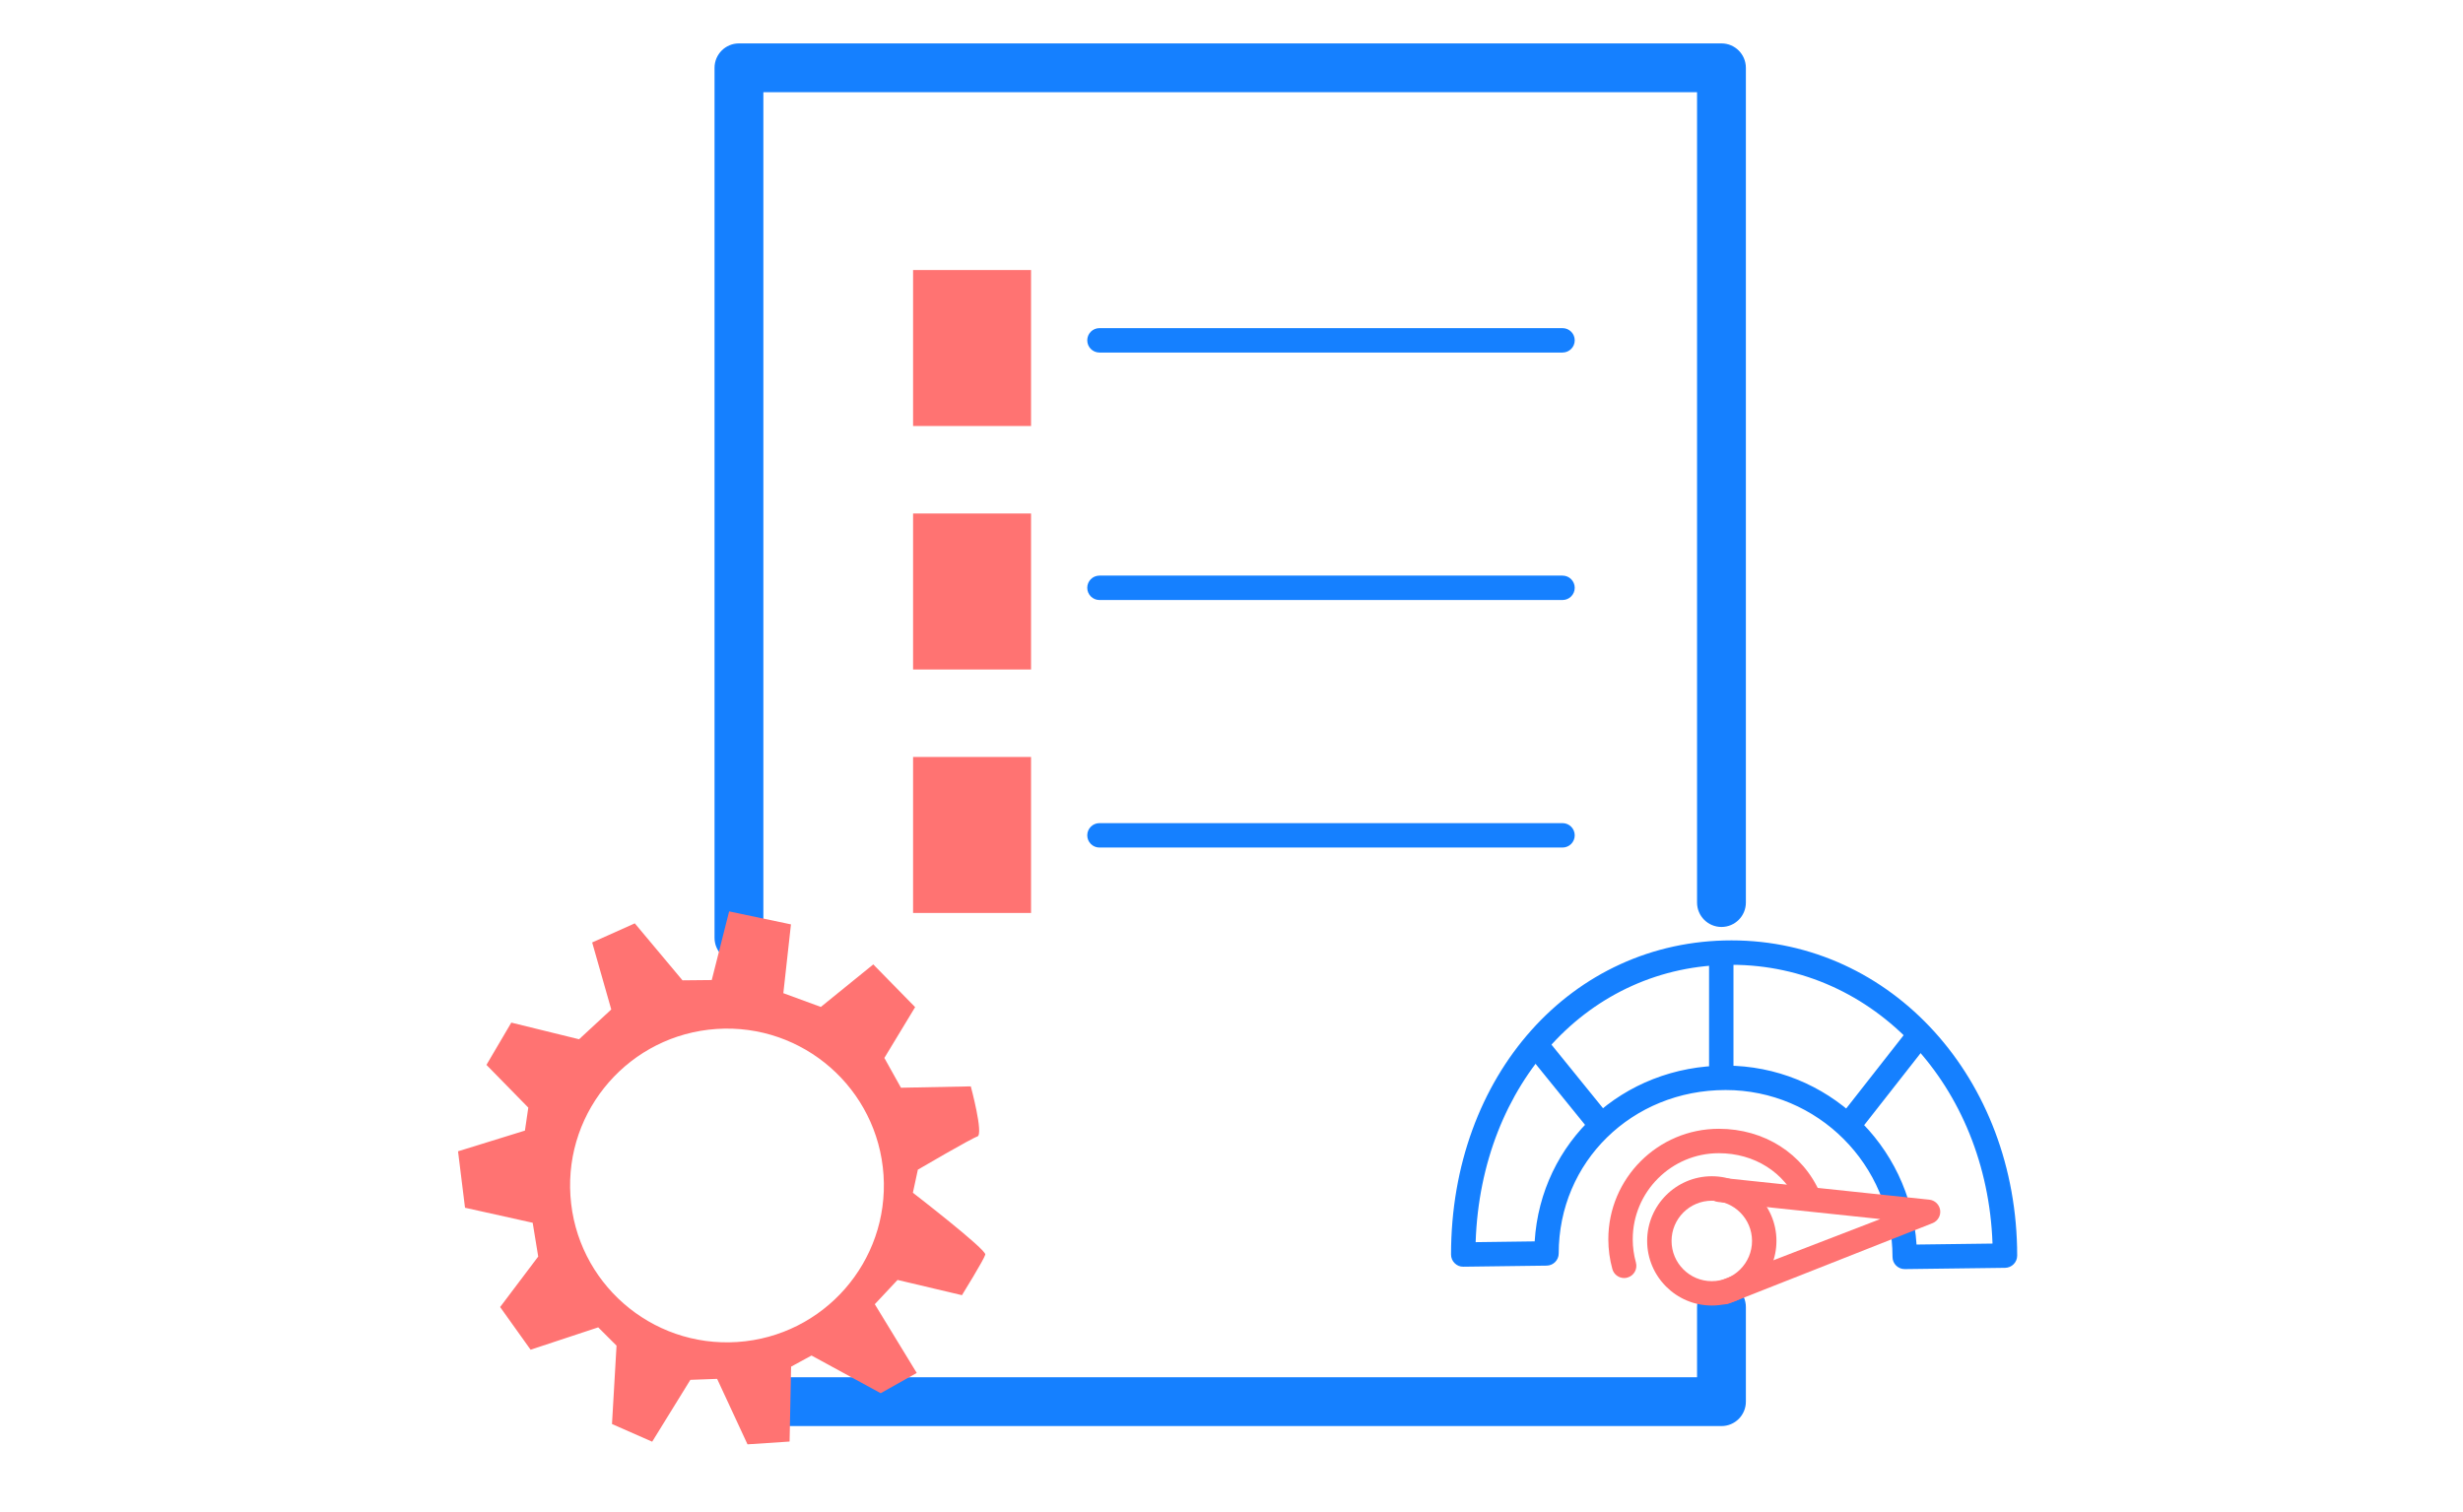 <svg xmlns="http://www.w3.org/2000/svg" xmlns:xlink="http://www.w3.org/1999/xlink" x="0px" y="0px" viewBox="0 0 504.4 309.71" style="enable-background:new 0 0 504.4 309.71;" xml:space="preserve">
<style type="text/css">
	.st0{display:none;}
	.st1{display:inline;fill:#26324F;}
	.st2{opacity:0.32;fill:#FF9C97;}
	.st3{fill:#FF9C97;}
	.st4{fill:none;stroke:#FF9C97;stroke-width:1.712;stroke-miterlimit:10;}
	.st5{fill:#D0D2D4;}
	.st6{opacity:0.32;}
	.st7{fill:#FDC31C;}
	.st8{fill:#FFFFFF;}
	.st9{fill:none;stroke:#FFFFFF;stroke-width:1.121;stroke-miterlimit:10;}
	.st10{fill:none;stroke:#FF9C97;stroke-width:1.543;stroke-miterlimit:10;}
	.st11{fill:#FF7372;}
	.st12{fill:none;stroke:#272E45;stroke-width:13.86;stroke-miterlimit:10;}
	.st13{fill:#272E45;}
	.st14{fill:#FE4930;}
	.st15{fill:#8EA5AF;}
	.st16{fill:none;stroke:#FFAAA3;stroke-width:1.386;stroke-miterlimit:10;}
	.st17{fill:none;stroke:#606060;stroke-width:3.74;stroke-miterlimit:10;}
	.st18{fill:#FF9388;}
	.st19{fill:none;stroke:#272E45;stroke-width:1.246;stroke-miterlimit:10;}
	.st20{fill:#FFAAA3;}
	.st21{fill:none;stroke:#272E45;stroke-width:3.74;stroke-miterlimit:10;}
	.st22{fill:#0D0F16;}
	.st23{fill:#9B9B9B;}
	.st24{fill:#CC7D79;}
	.st25{fill:#B52424;}
	.st26{fill:#FF9695;}
	.st27{fill:none;stroke:#272E45;stroke-width:12.116;stroke-miterlimit:10;}
	.st28{fill:none;stroke:#D0D2D4;stroke-width:3.938;stroke-miterlimit:10;}
	.st29{fill:#010102;}
	.st30{fill:#D38581;}
	.st31{fill:none;stroke:#272E45;stroke-width:1.276;stroke-miterlimit:10;}
	.st32{fill:none;stroke:#272E45;stroke-width:12.187;stroke-miterlimit:10;}
	.st33{fill:#CC2F1F;}
	.st34{fill:none;stroke:#272E45;stroke-width:1.183;stroke-miterlimit:10;}
	.st35{fill:#999999;}
	.st36{fill:none;stroke:#272E45;stroke-width:1.138;stroke-miterlimit:10;}
	.st37{fill:none;stroke:#FF9C97;stroke-width:1.138;stroke-miterlimit:10;}
	.st38{fill:#DD3128;}
	.st39{fill:#A3A3A3;}
	.st40{fill:none;stroke:#000000;stroke-width:1.383;stroke-miterlimit:10;}
	.st41{fill:#EF8C89;}
	.st42{fill:#3F3F3F;}
	.st43{fill:#636363;}
	.st44{fill:#171C2B;}
	.st45{fill:#919191;}
	.st46{fill:none;stroke:#FE4930;stroke-width:5.064;stroke-miterlimit:10;}
	.st47{opacity:0.5;fill:#FE4930;}
	.st48{opacity:0.7;fill:#FE4930;}
	.st49{opacity:0.3;fill:#FF9C97;}
	.st50{opacity:0.1;fill:#FF9C97;}
	.st51{fill:none;stroke:#FF9C97;stroke-width:1.266;stroke-miterlimit:10;}
	.st52{fill:none;stroke:#272E45;stroke-width:1.266;stroke-miterlimit:10;}
	.st53{fill:none;stroke:#D0D2D4;stroke-miterlimit:10;}
	.st54{fill:none;stroke:#000000;stroke-miterlimit:10;}
	.st55{fill:none;stroke:#000000;stroke-width:0.952;stroke-miterlimit:10;}
	.st56{fill:none;}
	.st57{fill:none;stroke:#FFFFFF;stroke-width:4;stroke-miterlimit:10;}
	.st58{fill:#E83E2D;}
	.st59{fill:#26324F;}
	.st60{fill:#EDEDED;}
	.st61{fill:#77D663;}
	.st62{fill:none;stroke:#FFFFFF;stroke-miterlimit:10;}
	.st63{fill:#647A82;}
	.st64{fill:none;stroke:#FFFFFF;stroke-width:1.259;stroke-miterlimit:10;}
	.st65{fill:#E53B29;}
	.st66{fill:none;stroke:#000000;stroke-linecap:round;stroke-linejoin:round;stroke-miterlimit:10;}
	.st67{fill:none;stroke:#26324F;stroke-width:2;stroke-linecap:round;stroke-linejoin:round;stroke-miterlimit:10;}
	.st68{fill:none;stroke:#D3837F;stroke-width:1.332;stroke-miterlimit:10;}
	.st69{fill:none;stroke:#272E45;stroke-width:2;stroke-miterlimit:10;}
	.st70{fill:none;stroke:#272E45;stroke-miterlimit:10;}
	.st71{fill:#FFFFFF;stroke:#FE4930;stroke-width:1.238;stroke-miterlimit:10;}
	.st72{fill:none;stroke:#000000;stroke-width:1.172;stroke-miterlimit:10;}
	.st73{fill:none;stroke:#000000;stroke-width:1.296;stroke-miterlimit:10;}
	.st74{fill:none;stroke:#000000;stroke-width:1.299;stroke-miterlimit:10;}
	.st75{fill:none;stroke:#000000;stroke-width:0.83;stroke-miterlimit:10;}
	.st76{fill:none;stroke:#000000;stroke-width:0.9;stroke-miterlimit:10;}
	.st77{fill:none;stroke:#000000;stroke-width:0.9;stroke-linecap:round;stroke-linejoin:round;stroke-miterlimit:10;}
	.st78{fill:none;stroke:#000000;stroke-width:1.676;stroke-miterlimit:10;}
	.st79{fill:none;stroke:#000000;stroke-width:3;stroke-miterlimit:10;}
	.st80{fill:#DCF3FF;}
	.st81{fill:none;stroke:#26324F;stroke-width:1.858;stroke-linecap:round;stroke-linejoin:round;stroke-miterlimit:10;}
	.st82{fill:none;stroke:#FE4930;stroke-width:4.495;stroke-linecap:round;stroke-miterlimit:10;}
	.st83{fill:none;stroke:#000000;stroke-width:1.124;stroke-miterlimit:10;}
	.st84{fill:none;stroke:#000000;stroke-width:0.867;stroke-miterlimit:10;}
	.st85{fill:none;stroke:#000000;stroke-width:0.738;stroke-miterlimit:10;}
	.st86{fill:none;stroke:#000000;stroke-width:1.115;stroke-miterlimit:10;}
	.st87{fill:none;stroke:#272E45;stroke-width:1.115;stroke-miterlimit:10;}
	.st88{fill:none;stroke:#FE4930;stroke-width:1.238;stroke-miterlimit:10;}
	.st89{fill:none;stroke:#FFFFFF;stroke-width:1.316;stroke-miterlimit:10;}
	.st90{fill:#F6F9FE;}
	.st91{fill:none;stroke:#272E45;stroke-width:3;stroke-miterlimit:10;}
	.st92{fill:#090B11;}
	.st93{fill:#BBBBBC;}
	.st94{fill:none;stroke:#959EB1;stroke-width:2.976;stroke-miterlimit:10;}
	.st95{fill:#959EB1;}
	.st96{fill:#1B253A;}
	.st97{fill:none;stroke:#959EB1;stroke-width:1.16;stroke-miterlimit:10;}
	.st98{fill:#C9D8E2;}
	.st99{fill:none;stroke:#959EB1;stroke-width:3.479;stroke-miterlimit:10;}
	.st100{fill:#75878E;}
	.st101{opacity:0.65;fill:#FFFFFF;}
	.st102{fill:none;stroke:#171C2B;stroke-width:1.16;stroke-miterlimit:10;}
	.st103{fill:none;stroke:#FF9C97;stroke-width:1.16;stroke-miterlimit:10;}
	.st104{fill:none;stroke:#171C2B;stroke-width:1.431;stroke-linecap:round;stroke-linejoin:round;stroke-miterlimit:10;}
	.st105{fill:none;stroke:#171C2B;stroke-miterlimit:10;}
	.st106{fill:none;stroke:#010102;stroke-miterlimit:10;}
	.st107{fill:none;stroke:#272E45;stroke-linecap:round;stroke-linejoin:round;stroke-miterlimit:10;}
	.st108{fill:none;stroke:#CC7D79;stroke-miterlimit:10;}
	.st109{fill:none;stroke:#FF9C97;stroke-miterlimit:10;}
	.st110{fill:#1580FF;}
	.st111{fill:none;stroke:#C9D8E2;stroke-width:0.937;stroke-miterlimit:10;}
	.st112{fill:#2577C1;}
	.st113{fill:#318DEC;}
	.st114{fill:#D87A1D;}
	.st115{fill:#8C5E28;}
	.st116{fill:none;stroke:#C9D8E2;stroke-width:0.811;stroke-miterlimit:10;}
	.st117{fill:#003580;}
	.st118{fill:#00489E;}
	.st119{fill:#E2B21A;}
	.st120{fill:#EAC019;}
	.st121{fill:#3DD191;}
	.st122{fill:#42EAA5;}
	.st123{fill:#FFCDCC;}
	.st124{fill:#DB3321;}
	.st125{fill:#95C2DB;}
	.st126{fill:#1C1C1C;}
	.st127{fill:#D39C11;}
	.st128{fill:#82B0C4;}
	.st129{fill:#A4D8EA;}
	.st130{fill:#684A07;}
	.st131{opacity:0.39;fill:#FF9C97;}
	.st132{fill:#FFFEFF;}
	.st133{fill:#DBF3F2;}
	.st134{fill:none;stroke:#CC8787;stroke-miterlimit:10;}
	.st135{fill:#DB4D5B;}
	.st136{fill:#FF5A5F;}
</style>
<g id="Layer_1" class="st0">
</g>
<g id="bg" class="st0">
</g>
<g id="Layer_2">
	<g>
		<g>
			<rect x="186.99" y="155.05" class="st11" width="24.16" height="31.95"></rect>
		</g>
		<g>
			<rect x="186.99" y="105.18" class="st11" width="24.16" height="31.95"></rect>
		</g>
		<g>
			<rect x="186.99" y="55.31" class="st11" width="24.16" height="31.95"></rect>
		</g>
		<g>
			<path class="st110" d="M319.99,72.21h-94.83c-1.38,0-2.5-1.12-2.5-2.5s1.12-2.5,2.5-2.5h94.83c1.38,0,2.5,1.12,2.5,2.5     S321.37,72.21,319.99,72.21z"></path>
		</g>
		<g>
			<path class="st110" d="M319.99,122.9h-94.83c-1.38,0-2.5-1.12-2.5-2.5s1.12-2.5,2.5-2.5h94.83c1.38,0,2.5,1.12,2.5,2.5     S321.37,122.9,319.99,122.9z"></path>
		</g>
		<g>
			<path class="st110" d="M319.99,173.6h-94.83c-1.38,0-2.5-1.12-2.5-2.5s1.12-2.5,2.5-2.5h94.83c1.38,0,2.5,1.12,2.5,2.5     S321.37,173.6,319.99,173.6z"></path>
		</g>
	</g>
	<g>
		<path class="st110" d="M352.54,292.1H160.03c-2.76,0-5-2.24-5-5s2.24-5,5-5h187.51v-14.38c0-2.76,2.24-5,5-5s5,2.24,5,5v19.38    C357.54,289.86,355.3,292.1,352.54,292.1z"></path>
	</g>
	<g>
		<path class="st110" d="M151.33,197.09c-2.76,0-5-2.24-5-5V13.89c0-2.76,2.24-5,5-5h201.21c2.76,0,5,2.24,5,5v170.98    c0,2.76-2.24,5-5,5s-5-2.24-5-5V18.89H156.33v173.2C156.33,194.85,154.09,197.09,151.33,197.09z"></path>
	</g>
	<g>
		<g>
			<path class="st110" d="M390.07,259.95c-0.66,0-1.29-0.26-1.76-0.72c-0.48-0.47-0.74-1.11-0.74-1.78     c0-18.85-15.33-34.18-34.18-34.18c-19.17,0-34.18,14.7-34.18,33.47c0,1.37-1.1,2.48-2.47,2.5l-17.05,0.22     c-0.71,0.02-1.31-0.25-1.79-0.72c-0.48-0.47-0.74-1.11-0.74-1.78c0-36.68,24.69-64.34,57.43-64.34     c32.81,0,58.51,28.36,58.51,64.57c0,1.37-1.1,2.48-2.47,2.5l-20.52,0.26C390.1,259.95,390.08,259.95,390.07,259.95z      M392.57,257.45L392.57,257.45L392.57,257.45z M353.39,218.27c20.75,0,37.79,16.22,39.1,36.65l15.56-0.2     c-1.13-32.21-24.2-57.1-53.47-57.1c-29.14,0-51.29,24.25-52.38,56.81l12.09-0.16C315.54,233.9,332.27,218.27,353.39,218.27z"></path>
		</g>
		<g>
			<path class="st11" d="M350.56,267.41c-7.3,0-13.24-5.94-13.24-13.24c0-7.3,5.94-13.24,13.24-13.24c7.3,0,13.24,5.94,13.24,13.24     C363.8,261.47,357.86,267.41,350.56,267.41z M350.56,245.94c-4.54,0-8.24,3.69-8.24,8.24c0,4.54,3.69,8.24,8.24,8.24     c4.54,0,8.24-3.69,8.24-8.24C358.8,249.63,355.1,245.94,350.56,245.94z"></path>
		</g>
		<g>
			<path class="st11" d="M353.15,267.17c-0.97,0-1.89-0.57-2.3-1.51c-0.54-1.27,0.04-2.74,1.31-3.28l32.9-12.68l-33.19-3.5     c-1.37-0.14-2.37-1.38-2.22-2.75c0.15-1.37,1.38-2.38,2.75-2.22l42.71,4.5c1.13,0.12,2.04,0.99,2.21,2.11s-0.44,2.22-1.48,2.67     l-41.69,16.46C353.82,267.11,353.48,267.17,353.15,267.17z"></path>
		</g>
		<g>
			<path class="st110" d="M379.08,232.32c-0.54,0-1.08-0.17-1.54-0.53c-1.09-0.85-1.28-2.42-0.42-3.51l13.52-17.25     c0.85-1.08,2.42-1.28,3.51-0.42c1.09,0.85,1.28,2.42,0.42,3.51l-13.52,17.25C380.56,231.99,379.82,232.32,379.08,232.32z"></path>
		</g>
		<g>
			<path class="st110" d="M327.51,232.53c-0.73,0-1.45-0.32-1.94-0.93l-12.63-15.58c-0.87-1.07-0.71-2.65,0.37-3.52     c1.07-0.87,2.65-0.71,3.52,0.37l12.63,15.58c0.87,1.07,0.71,2.65-0.37,3.52C328.62,232.35,328.06,232.53,327.51,232.53z"></path>
		</g>
		<g>
			<path class="st110" d="M352.5,222.42c-1.38,0-2.5-1.12-2.5-2.5v-24.5c0-1.38,1.12-2.5,2.5-2.5s2.5,1.12,2.5,2.5v24.5     C355,221.3,353.88,222.42,352.5,222.42z"></path>
		</g>
	</g>
	<g>
		<path class="st11" d="M332.61,261.78c-1.09,0-2.1-0.72-2.41-1.83c-0.55-1.98-0.83-4.04-0.83-6.11c0-12.48,10.15-22.63,22.63-22.63    c9.29,0,17.24,5.06,20.75,13.19c0.55,1.27-0.04,2.74-1.3,3.29c-1.26,0.55-2.74-0.04-3.29-1.3c-2.71-6.28-8.91-10.18-16.16-10.18    c-9.72,0-17.63,7.91-17.63,17.63c0,1.62,0.22,3.22,0.65,4.76c0.37,1.33-0.4,2.71-1.73,3.08    C333.06,261.75,332.83,261.78,332.61,261.78z"></path>
	</g>
	<g>
		<path class="st11" d="M198.81,222.52l-14.3,0.28l-3.4-6.1l6.3-10.41l-8.57-8.75l-10.74,8.71l-7.68-2.82l1.56-14.09l-12.66-2.66    l-3.56,14.06l-5.99,0.06l-9.77-11.67l-8.73,3.91l3.91,13.73l-6.59,6.1l-13.88-3.41l-5.09,8.66l8.57,8.75l-0.69,4.71l-13.7,4.24    l1.43,11.56l13.86,3.08l1.13,6.92l-7.8,10.34l6.24,8.74l13.85-4.58l3.75,3.75l-0.93,16.05l8.23,3.62l7.82-12.67l5.48-0.2    l6.22,13.41l8.62-0.57l0.31-15.34l4.18-2.28l14.17,7.72l7.38-4.15l-8.59-14.08l4.66-4.97l13.19,3.12c0,0,4.51-7.29,4.78-8.31    c0.27-1.02-14.83-12.67-14.83-12.67l1.02-4.73c0,0,10.9-6.38,12.2-6.8C201.46,232.33,198.81,222.52,198.81,222.52z M151.01,274.88    c-17.71,1.18-33.01-12.23-34.19-29.93s12.22-33.01,29.93-34.19c17.71-1.18,33.01,12.22,34.19,29.93    C182.11,258.39,168.71,273.7,151.01,274.88z"></path>
	</g>
</g>
<g id="Layer_4">
</g>
</svg>